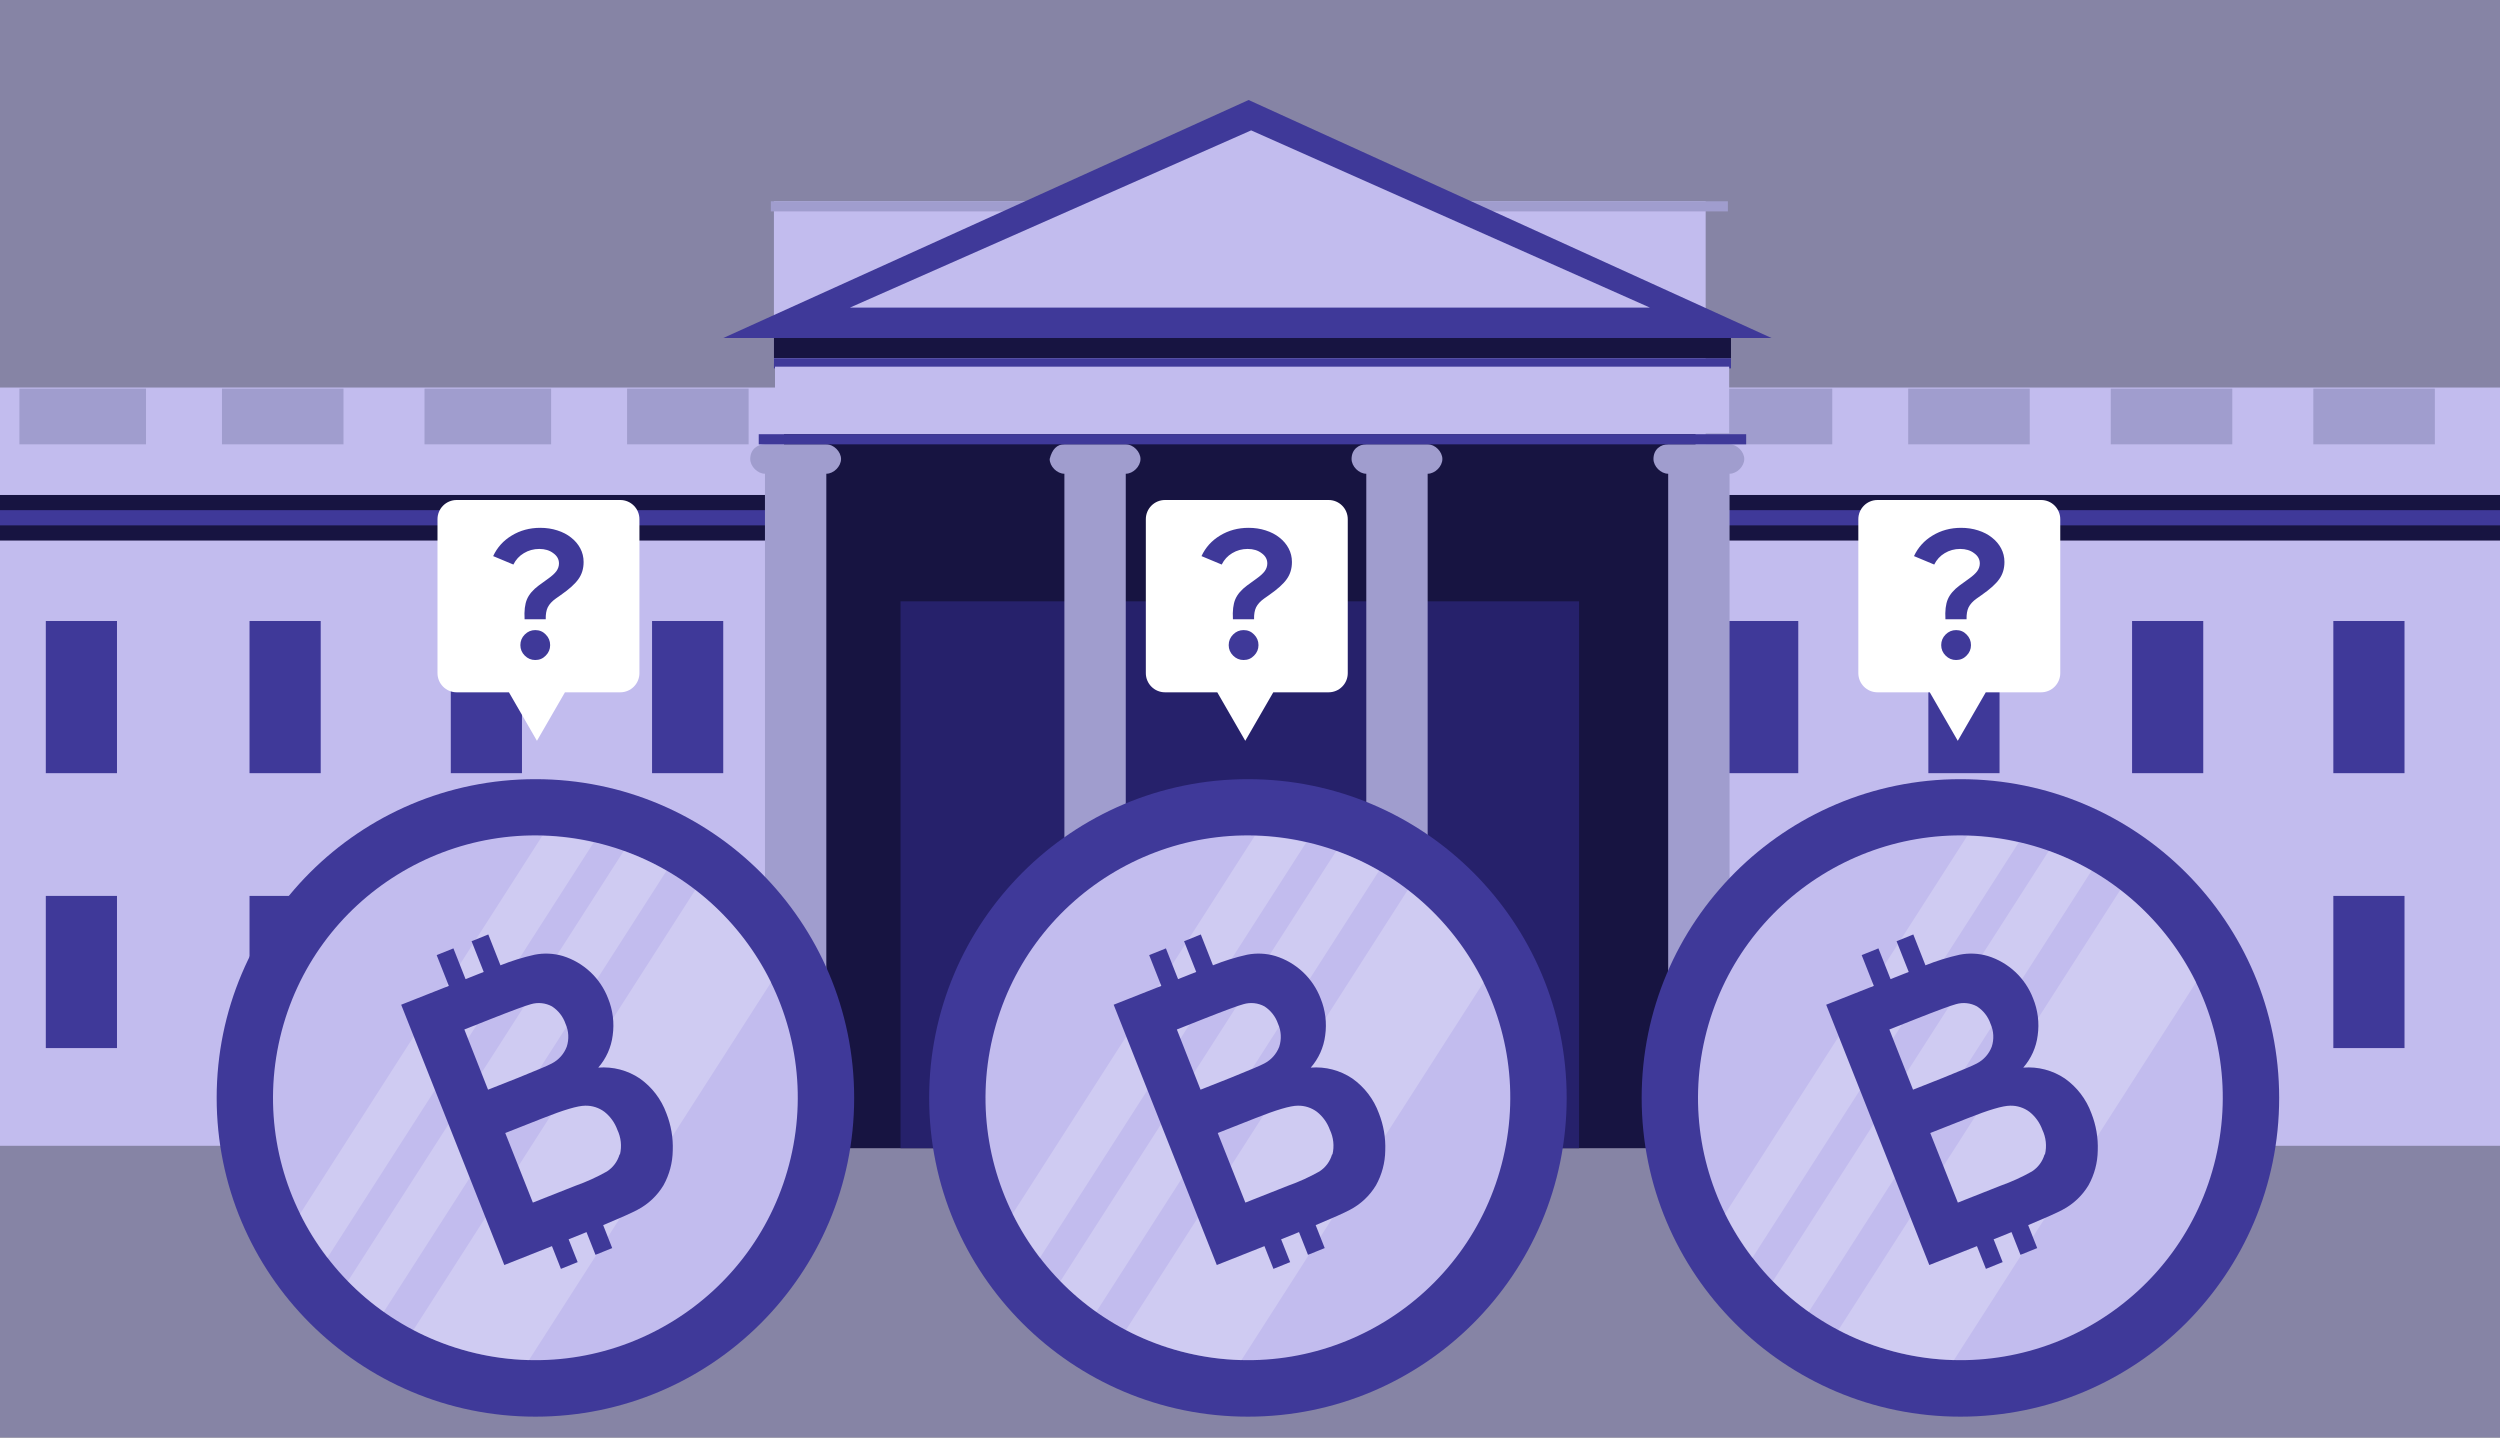 <?xml version="1.0" encoding="UTF-8"?> <svg xmlns="http://www.w3.org/2000/svg" width="600" height="345" viewBox="0 0 600 345" fill="none"><rect x="0" y="0" width="600" height="345" fill="#808080" stroke="none"/><g clip-path="url(#clip0)"><rect width="600" height="345" fill="#8684A5"></rect><path fill-rule="evenodd" clip-rule="evenodd" d="M-11 93H610.424L612 275H-11V93Z" fill="#C2BCEE"></path><path d="M409.359 48.306H185.742V87.196H409.359V48.306Z" fill="#C2BCEE"></path><path d="M414.694 48.306H185V50.737H414.694V48.306Z" fill="#A09DCE"></path><path d="M439.742 93.273H409.359V106.641H439.742V93.273Z" fill="#A09DCE"></path><path d="M487.139 93.273H457.971V106.641H487.139V93.273Z" fill="#A09DCE"></path><path d="M535.751 93.273H506.584V106.641H535.751V93.273Z" fill="#A09DCE"></path><path d="M584.364 93.273H555.196V106.641H584.364V93.273Z" fill="#A09DCE"></path><path d="M615.962 118.794H-16V129.732H615.962V118.794Z" fill="#171441"></path><path d="M615.962 122.44H-16V126.086H615.962V122.44Z" fill="#3F3999"></path><path d="M28.077 149.041H10.994V185.562H28.077V149.041Z" fill="#3F3999"></path><path d="M28.077 215.017H10.994V251.539H28.077V215.017Z" fill="#3F3999"></path><path d="M76.969 149.041H59.887V185.562H76.969V149.041Z" fill="#3F3999"></path><path d="M76.969 215.017H59.887V251.539H76.969V215.017Z" fill="#3F3999"></path><path d="M125.273 149.041H108.19V185.562H125.273V149.041Z" fill="#3F3999"></path><path d="M125.273 215.017H108.19V251.539H125.273V215.017Z" fill="#3F3999"></path><path d="M173.576 149.041H156.493V185.562H173.576V149.041Z" fill="#3F3999"></path><path d="M173.576 215.017H156.493V251.539H173.576V215.017Z" fill="#3F3999"></path><path d="M431.585 149.041H414.503V185.562H431.585V149.041Z" fill="#3F3999"></path><path d="M431.585 215.017H414.503V251.539H431.585V215.017Z" fill="#3F3999"></path><path d="M479.889 149.041H462.806V185.562H479.889V149.041Z" fill="#3F3999"></path><path d="M479.889 215.017H462.806V251.539H479.889V215.017Z" fill="#3F3999"></path><path d="M528.781 149.041H511.698V185.562H528.781V149.041Z" fill="#3F3999"></path><path d="M528.781 215.017H511.698V251.539H528.781V215.017Z" fill="#3F3999"></path><path d="M577.084 149.041H560.001V185.562H577.084V149.041Z" fill="#3F3999"></path><path d="M577.084 215.017H560.001V251.539H577.084V215.017Z" fill="#3F3999"></path><path d="M406.928 104.21H188.172V275.569H406.928V104.21Z" fill="#171441"></path><path d="M378.976 144.316H216.124V275.57H378.976V144.316Z" fill="#26216B"></path><path fill-rule="evenodd" clip-rule="evenodd" d="M183.59 106.63H198.317C200.084 106.63 201.851 108.397 201.851 110.164C201.851 111.931 200.084 113.699 198.317 113.699H183.59C181.823 113.699 180.056 111.931 180.056 110.164C180.056 107.808 181.823 106.63 183.59 106.63Z" fill="#A09DCE"></path><path d="M198.317 110.165H183.59V276.281H198.317V110.165Z" fill="#A09DCE"></path><path fill-rule="evenodd" clip-rule="evenodd" d="M255.455 106.63H270.182C271.949 106.63 273.716 108.397 273.716 110.164C273.716 111.931 271.949 113.699 270.182 113.699H255.455C253.688 113.699 251.921 111.931 251.921 110.164C252.51 107.808 253.688 106.63 255.455 106.63Z" fill="#A09DCE"></path><path d="M270.182 110.165H255.455V276.281H270.182V110.165Z" fill="#A09DCE"></path><path fill-rule="evenodd" clip-rule="evenodd" d="M327.91 106.63H342.637C344.404 106.63 346.171 108.397 346.171 110.164C346.171 111.931 344.404 113.699 342.637 113.699H327.91C326.143 113.699 324.376 111.931 324.376 110.164C324.376 107.808 326.143 106.63 327.91 106.63Z" fill="#A09DCE"></path><path d="M342.637 110.165H327.91V276.281H342.637V110.165Z" fill="#A09DCE"></path><path fill-rule="evenodd" clip-rule="evenodd" d="M400.365 106.63H415.092C416.859 106.63 418.626 108.397 418.626 110.164C418.626 111.931 416.859 113.699 415.092 113.699H400.365C398.598 113.699 396.831 111.931 396.831 110.164C396.831 107.808 398.598 106.63 400.365 106.63Z" fill="#A09DCE"></path><path d="M415.092 110.165H400.365V276.281H415.092V110.165Z" fill="#A09DCE"></path><path d="M415.435 78.689H185.742V85.981H415.435V78.689Z" fill="#171441"></path><path fill-rule="evenodd" clip-rule="evenodd" d="M173.589 81.12H425.158L299.668 24L173.589 81.12Z" fill="#3F3999"></path><path fill-rule="evenodd" clip-rule="evenodd" d="M203.971 73.828H395.99L300.275 31.292L203.971 73.828Z" fill="#C2BCEE"></path><path d="M415.435 85.981H185.742V88.412H415.435V85.981Z" fill="#3F3999"></path><path d="M415 88H186V104H415V88Z" fill="#C2BCEE"></path><path d="M419.081 104.21H182.096V106.641H419.081V104.21Z" fill="#3F3999"></path><path d="M35.043 93.273H4.66V106.641H35.043V93.273Z" fill="#A09DCE"></path><path d="M82.44 93.273H53.273V106.641H82.44V93.273Z" fill="#A09DCE"></path><path d="M132.268 93.273H101.885V106.641H132.268V93.273Z" fill="#A09DCE"></path><path d="M179.665 93.273H150.498V106.641H179.665V93.273Z" fill="#A09DCE"></path><path d="M128.5 339.999C170.75 339.999 205 305.749 205 263.5C205 221.25 170.75 187 128.5 187C86.25 187 52 221.25 52 263.5C52 305.749 86.25 339.999 128.5 339.999Z" fill="#3F3999"></path><path d="M189.77 277.932C197.757 244.09 176.798 210.181 142.956 202.194C109.115 194.207 75.206 215.166 67.219 249.007C59.231 282.848 80.19 316.757 114.032 324.744C147.873 332.732 181.782 311.773 189.77 277.932Z" fill="#C2BCEE"></path><path opacity="0.22" d="M149.702 204.219L83.487 307.493C86.13 310.201 89.014 312.662 92.104 314.846L159.971 208.981C156.7 207.085 153.262 205.491 149.702 204.219V204.219ZM166.855 213.597L99.215 319.203C107.777 323.719 117.268 326.192 126.945 326.427L185.077 235.723C180.778 227.049 174.544 219.479 166.855 213.597V213.597ZM130.119 200.639L72.003 291.344C73.84 295.065 76.037 298.597 78.563 301.889L142.478 202.211C138.422 201.265 134.282 200.722 130.119 200.591V200.639Z" fill="white"></path><path d="M153.556 258.836C150.622 256.862 147.104 255.943 143.579 256.229C145.479 254.057 146.686 251.366 147.045 248.503C147.471 245.499 147.091 242.435 145.944 239.627C145.023 237.216 143.566 235.046 141.683 233.281C139.8 231.515 137.541 230.202 135.075 229.438C132.876 228.794 130.554 228.689 128.305 229.131C125.509 229.757 122.768 230.607 120.109 231.674L117.193 224.271L113.177 225.891L116.092 233.261L111.735 234.994L108.819 227.608L104.803 229.228L107.718 236.614L96.283 241.133L121.032 303.606L132.468 299.07L134.622 304.529L138.639 302.909L136.468 297.435L139.708 296.139L140.761 295.701L142.915 301.16L146.932 299.54L144.761 294.033C148.908 292.3 151.661 291.069 152.957 290.373C155.558 289.02 157.733 286.974 159.242 284.461C160.659 281.912 161.421 279.051 161.461 276.135C161.577 273.07 161.053 270.014 159.922 267.162C158.694 263.805 156.474 260.902 153.556 258.836ZM111.443 247.077L117.825 244.55C123.073 242.477 126.264 241.311 127.43 241.003C129.119 240.504 130.937 240.697 132.484 241.538C133.998 242.525 135.138 243.99 135.723 245.7C136.505 247.441 136.609 249.411 136.015 251.224C135.352 252.96 134.071 254.39 132.419 255.241C131.415 255.791 128.758 256.86 124.417 258.642L117.129 261.525L111.443 247.077ZM148.697 277.058C148.214 278.749 147.131 280.205 145.652 281.156C143.26 282.503 140.757 283.641 138.169 284.558L127.884 288.623L121.259 271.924L130.249 268.377C135.302 266.368 138.709 265.364 140.469 265.364C142.124 265.33 143.743 265.848 145.069 266.838C146.48 267.959 147.551 269.451 148.163 271.146C149.042 272.987 149.265 275.073 148.794 277.058H148.697Z" fill="#3F3999"></path><path d="M299.5 339.999C341.75 339.999 376 305.749 376 263.5C376 221.25 341.75 187 299.5 187C257.25 187 223 221.25 223 263.5C223 305.749 257.25 339.999 299.5 339.999Z" fill="#3F3999"></path><path d="M360.77 277.932C368.757 244.09 347.798 210.181 313.956 202.194C280.115 194.207 246.206 215.166 238.219 249.007C230.231 282.848 251.19 316.757 285.032 324.744C318.873 332.732 352.782 311.773 360.77 277.932Z" fill="#C2BCEE"></path><path opacity="0.22" d="M320.702 204.219L254.487 307.493C257.13 310.201 260.014 312.662 263.104 314.846L330.971 208.981C327.7 207.085 324.262 205.491 320.702 204.219V204.219ZM337.855 213.597L270.215 319.203C278.777 323.719 288.268 326.192 297.945 326.427L356.077 235.723C351.779 227.049 345.544 219.479 337.855 213.597V213.597ZM301.119 200.639L243.003 291.344C244.84 295.065 247.037 298.597 249.563 301.889L313.478 202.211C309.422 201.265 305.282 200.722 301.119 200.591V200.639Z" fill="white"></path><path d="M324.556 258.836C321.622 256.862 318.104 255.943 314.579 256.229C316.479 254.057 317.686 251.366 318.045 248.503C318.471 245.499 318.091 242.435 316.944 239.627C316.023 237.216 314.566 235.046 312.683 233.281C310.8 231.515 308.541 230.202 306.075 229.438C303.876 228.794 301.554 228.689 299.305 229.131C296.509 229.757 293.768 230.607 291.109 231.674L288.193 224.271L284.177 225.891L287.092 233.261L282.735 234.994L279.819 227.608L275.803 229.228L278.718 236.614L267.283 241.133L292.032 303.606L303.468 299.07L305.622 304.529L309.639 302.909L307.468 297.435L310.708 296.139L311.761 295.701L313.915 301.16L317.932 299.54L315.761 294.033C319.908 292.3 322.661 291.069 323.957 290.373C326.558 289.02 328.733 286.974 330.242 284.461C331.659 281.912 332.421 279.051 332.461 276.135C332.577 273.07 332.053 270.014 330.922 267.162C329.694 263.805 327.474 260.902 324.556 258.836ZM282.443 247.077L288.825 244.55C294.073 242.477 297.264 241.311 298.43 241.003C300.119 240.504 301.937 240.697 303.484 241.538C304.998 242.525 306.138 243.99 306.723 245.7C307.505 247.441 307.609 249.411 307.015 251.224C306.352 252.96 305.071 254.39 303.419 255.241C302.415 255.791 299.758 256.86 295.417 258.642L288.129 261.525L282.443 247.077ZM319.697 277.058C319.214 278.749 318.131 280.205 316.652 281.156C314.26 282.503 311.757 283.641 309.169 284.558L298.884 288.623L292.259 271.924L301.249 268.377C306.302 266.368 309.709 265.364 311.469 265.364C313.124 265.33 314.743 265.848 316.069 266.838C317.48 267.959 318.551 269.451 319.163 271.146C320.042 272.987 320.265 275.073 319.794 277.058H319.697Z" fill="#3F3999"></path><path d="M470.5 339.999C512.75 339.999 547 305.749 547 263.5C547 221.25 512.75 187 470.5 187C428.25 187 394 221.25 394 263.5C394 305.749 428.25 339.999 470.5 339.999Z" fill="#3F3999"></path><path d="M531.77 277.932C539.757 244.09 518.798 210.181 484.956 202.194C451.115 194.207 417.206 215.166 409.219 249.007C401.231 282.848 422.19 316.757 456.032 324.744C489.873 332.732 523.782 311.773 531.77 277.932Z" fill="#C2BCEE"></path><path opacity="0.22" d="M491.702 204.219L425.487 307.493C428.13 310.201 431.014 312.662 434.104 314.846L501.971 208.981C498.7 207.085 495.262 205.491 491.702 204.219V204.219ZM508.855 213.597L441.215 319.203C449.777 323.719 459.268 326.192 468.945 326.427L527.077 235.723C522.779 227.049 516.544 219.479 508.855 213.597V213.597ZM472.119 200.639L414.003 291.344C415.84 295.065 418.037 298.597 420.563 301.889L484.478 202.211C480.422 201.265 476.282 200.722 472.119 200.591V200.639Z" fill="white"></path><path d="M495.556 258.836C492.622 256.862 489.104 255.943 485.579 256.229C487.479 254.057 488.686 251.366 489.045 248.503C489.471 245.499 489.091 242.435 487.944 239.627C487.023 237.216 485.566 235.046 483.683 233.281C481.8 231.515 479.541 230.202 477.075 229.438C474.876 228.794 472.554 228.689 470.305 229.131C467.509 229.757 464.768 230.607 462.109 231.674L459.193 224.271L455.177 225.891L458.092 233.261L453.735 234.994L450.819 227.608L446.803 229.228L449.718 236.614L438.283 241.133L463.032 303.606L474.468 299.07L476.622 304.529L480.639 302.909L478.468 297.435L481.708 296.139L482.761 295.701L484.915 301.16L488.932 299.54L486.761 294.033C490.908 292.3 493.661 291.069 494.957 290.373C497.558 289.02 499.733 286.974 501.242 284.461C502.659 281.912 503.421 279.051 503.461 276.135C503.577 273.07 503.053 270.014 501.922 267.162C500.694 263.805 498.474 260.902 495.556 258.836ZM453.443 247.077L459.825 244.55C465.073 242.477 468.264 241.311 469.43 241.003C471.119 240.504 472.937 240.697 474.484 241.538C475.998 242.525 477.138 243.99 477.723 245.7C478.505 247.441 478.609 249.411 478.015 251.224C477.352 252.96 476.071 254.39 474.419 255.241C473.415 255.791 470.758 256.86 466.417 258.642L459.129 261.525L453.443 247.077ZM490.697 277.058C490.214 278.749 489.131 280.205 487.652 281.156C485.26 282.503 482.757 283.641 480.169 284.558L469.884 288.623L463.259 271.924L472.249 268.377C477.302 266.368 480.709 265.364 482.469 265.364C484.124 265.33 485.743 265.848 487.069 266.838C488.48 267.959 489.551 269.451 490.163 271.146C491.042 272.987 491.265 275.073 490.794 277.058H490.697Z" fill="#3F3999"></path><path fill-rule="evenodd" clip-rule="evenodd" d="M446 124.603C446 122.061 448.061 120 450.603 120L489.86 120C492.402 120 494.463 122.061 494.463 124.603L494.463 161.552C494.463 164.094 492.402 166.155 489.86 166.155L476.587 166.155L469.866 177.795L463.146 166.155L450.603 166.155C448.061 166.155 446 164.094 446 161.552L446 124.603Z" fill="white"></path><path d="M475.594 142.806L474.403 143.643C473.491 144.29 472.844 144.995 472.461 145.758C472.108 146.493 471.947 147.447 471.976 148.622H466.902C466.785 146.596 466.976 144.995 467.476 143.82C467.976 142.645 468.917 141.543 470.3 140.515L472.55 138.885C473.461 138.238 474.123 137.636 474.535 137.078C474.947 136.49 475.153 135.874 475.153 135.227C475.153 134.229 474.697 133.406 473.785 132.76C472.903 132.084 471.785 131.746 470.432 131.746C469.079 131.746 467.844 132.084 466.726 132.76C465.638 133.406 464.799 134.317 464.211 135.492L459.358 133.465C460.329 131.379 461.814 129.734 463.814 128.53C465.843 127.296 468.123 126.679 470.652 126.679C472.123 126.679 473.491 126.885 474.756 127.296C476.05 127.707 477.153 128.28 478.065 129.015C479.006 129.749 479.741 130.615 480.27 131.614C480.8 132.613 481.065 133.7 481.065 134.875C481.065 136.461 480.653 137.827 479.829 138.973C479.035 140.118 477.623 141.396 475.594 142.806ZM469.461 151.222C470.461 151.222 471.3 151.575 471.976 152.28C472.682 152.985 473.035 153.836 473.035 154.835C473.035 155.805 472.682 156.642 471.976 157.347C471.3 158.052 470.461 158.404 469.461 158.404C468.491 158.404 467.652 158.052 466.946 157.347C466.241 156.642 465.888 155.805 465.888 154.835C465.888 153.836 466.241 152.985 466.946 152.28C467.652 151.575 468.491 151.222 469.461 151.222Z" fill="#3F3999"></path><path fill-rule="evenodd" clip-rule="evenodd" d="M275 124.603C275 122.061 277.061 120 279.603 120L318.86 120C321.402 120 323.463 122.061 323.463 124.603L323.463 161.552C323.463 164.094 321.402 166.155 318.86 166.155L305.587 166.155L298.866 177.795L292.146 166.155L279.603 166.155C277.061 166.155 275 164.094 275 161.552L275 124.603Z" fill="white"></path><path d="M304.594 142.806L303.403 143.643C302.491 144.29 301.844 144.995 301.461 145.758C301.108 146.493 300.947 147.447 300.976 148.622H295.902C295.785 146.596 295.976 144.995 296.476 143.82C296.976 142.645 297.917 141.543 299.3 140.515L301.55 138.885C302.461 138.238 303.123 137.636 303.535 137.078C303.947 136.49 304.153 135.874 304.153 135.227C304.153 134.229 303.697 133.406 302.785 132.76C301.903 132.084 300.785 131.746 299.432 131.746C298.079 131.746 296.844 132.084 295.726 132.76C294.638 133.406 293.799 134.317 293.211 135.492L288.358 133.465C289.329 131.379 290.814 129.734 292.814 128.53C294.843 127.296 297.123 126.679 299.652 126.679C301.123 126.679 302.491 126.885 303.756 127.296C305.05 127.707 306.153 128.28 307.065 129.015C308.006 129.749 308.741 130.615 309.27 131.614C309.8 132.613 310.065 133.7 310.065 134.875C310.065 136.461 309.653 137.827 308.829 138.973C308.035 140.118 306.623 141.396 304.594 142.806ZM298.461 151.222C299.461 151.222 300.3 151.575 300.976 152.28C301.682 152.985 302.035 153.836 302.035 154.835C302.035 155.805 301.682 156.642 300.976 157.347C300.3 158.052 299.461 158.404 298.461 158.404C297.491 158.404 296.652 158.052 295.946 157.347C295.241 156.642 294.888 155.805 294.888 154.835C294.888 153.836 295.241 152.985 295.946 152.28C296.652 151.575 297.491 151.222 298.461 151.222Z" fill="#3F3999"></path><path fill-rule="evenodd" clip-rule="evenodd" d="M105 124.603C105 122.061 107.061 120 109.603 120L148.86 120C151.402 120 153.463 122.061 153.463 124.603L153.463 161.552C153.463 164.094 151.402 166.155 148.86 166.155L135.587 166.155L128.866 177.795L122.146 166.155L109.603 166.155C107.061 166.155 105 164.094 105 161.552L105 124.603Z" fill="white"></path><path d="M134.594 142.806L133.403 143.643C132.491 144.29 131.844 144.995 131.461 145.758C131.108 146.493 130.947 147.447 130.976 148.622H125.902C125.785 146.596 125.976 144.995 126.476 143.82C126.976 142.645 127.917 141.543 129.299 140.515L131.55 138.885C132.461 138.238 133.123 137.636 133.535 137.078C133.947 136.49 134.153 135.874 134.153 135.227C134.153 134.229 133.697 133.406 132.785 132.76C131.903 132.084 130.785 131.746 129.432 131.746C128.079 131.746 126.844 132.084 125.726 132.76C124.638 133.406 123.799 134.317 123.211 135.492L118.358 133.465C119.329 131.379 120.814 129.734 122.814 128.53C124.843 127.296 127.123 126.679 129.652 126.679C131.123 126.679 132.491 126.885 133.756 127.296C135.05 127.707 136.153 128.28 137.064 129.015C138.006 129.749 138.741 130.615 139.27 131.614C139.8 132.613 140.065 133.7 140.065 134.875C140.065 136.461 139.653 137.827 138.829 138.973C138.035 140.118 136.623 141.396 134.594 142.806ZM128.461 151.222C129.461 151.222 130.3 151.575 130.976 152.28C131.682 152.985 132.035 153.836 132.035 154.835C132.035 155.805 131.682 156.642 130.976 157.347C130.3 158.052 129.461 158.404 128.461 158.404C127.491 158.404 126.652 158.052 125.946 157.347C125.241 156.642 124.888 155.805 124.888 154.835C124.888 153.836 125.241 152.985 125.946 152.28C126.652 151.575 127.491 151.222 128.461 151.222Z" fill="#3F3999"></path></g><defs><clipPath id="clip0"><rect width="600" height="345" fill="white"></rect></clipPath></defs></svg> 